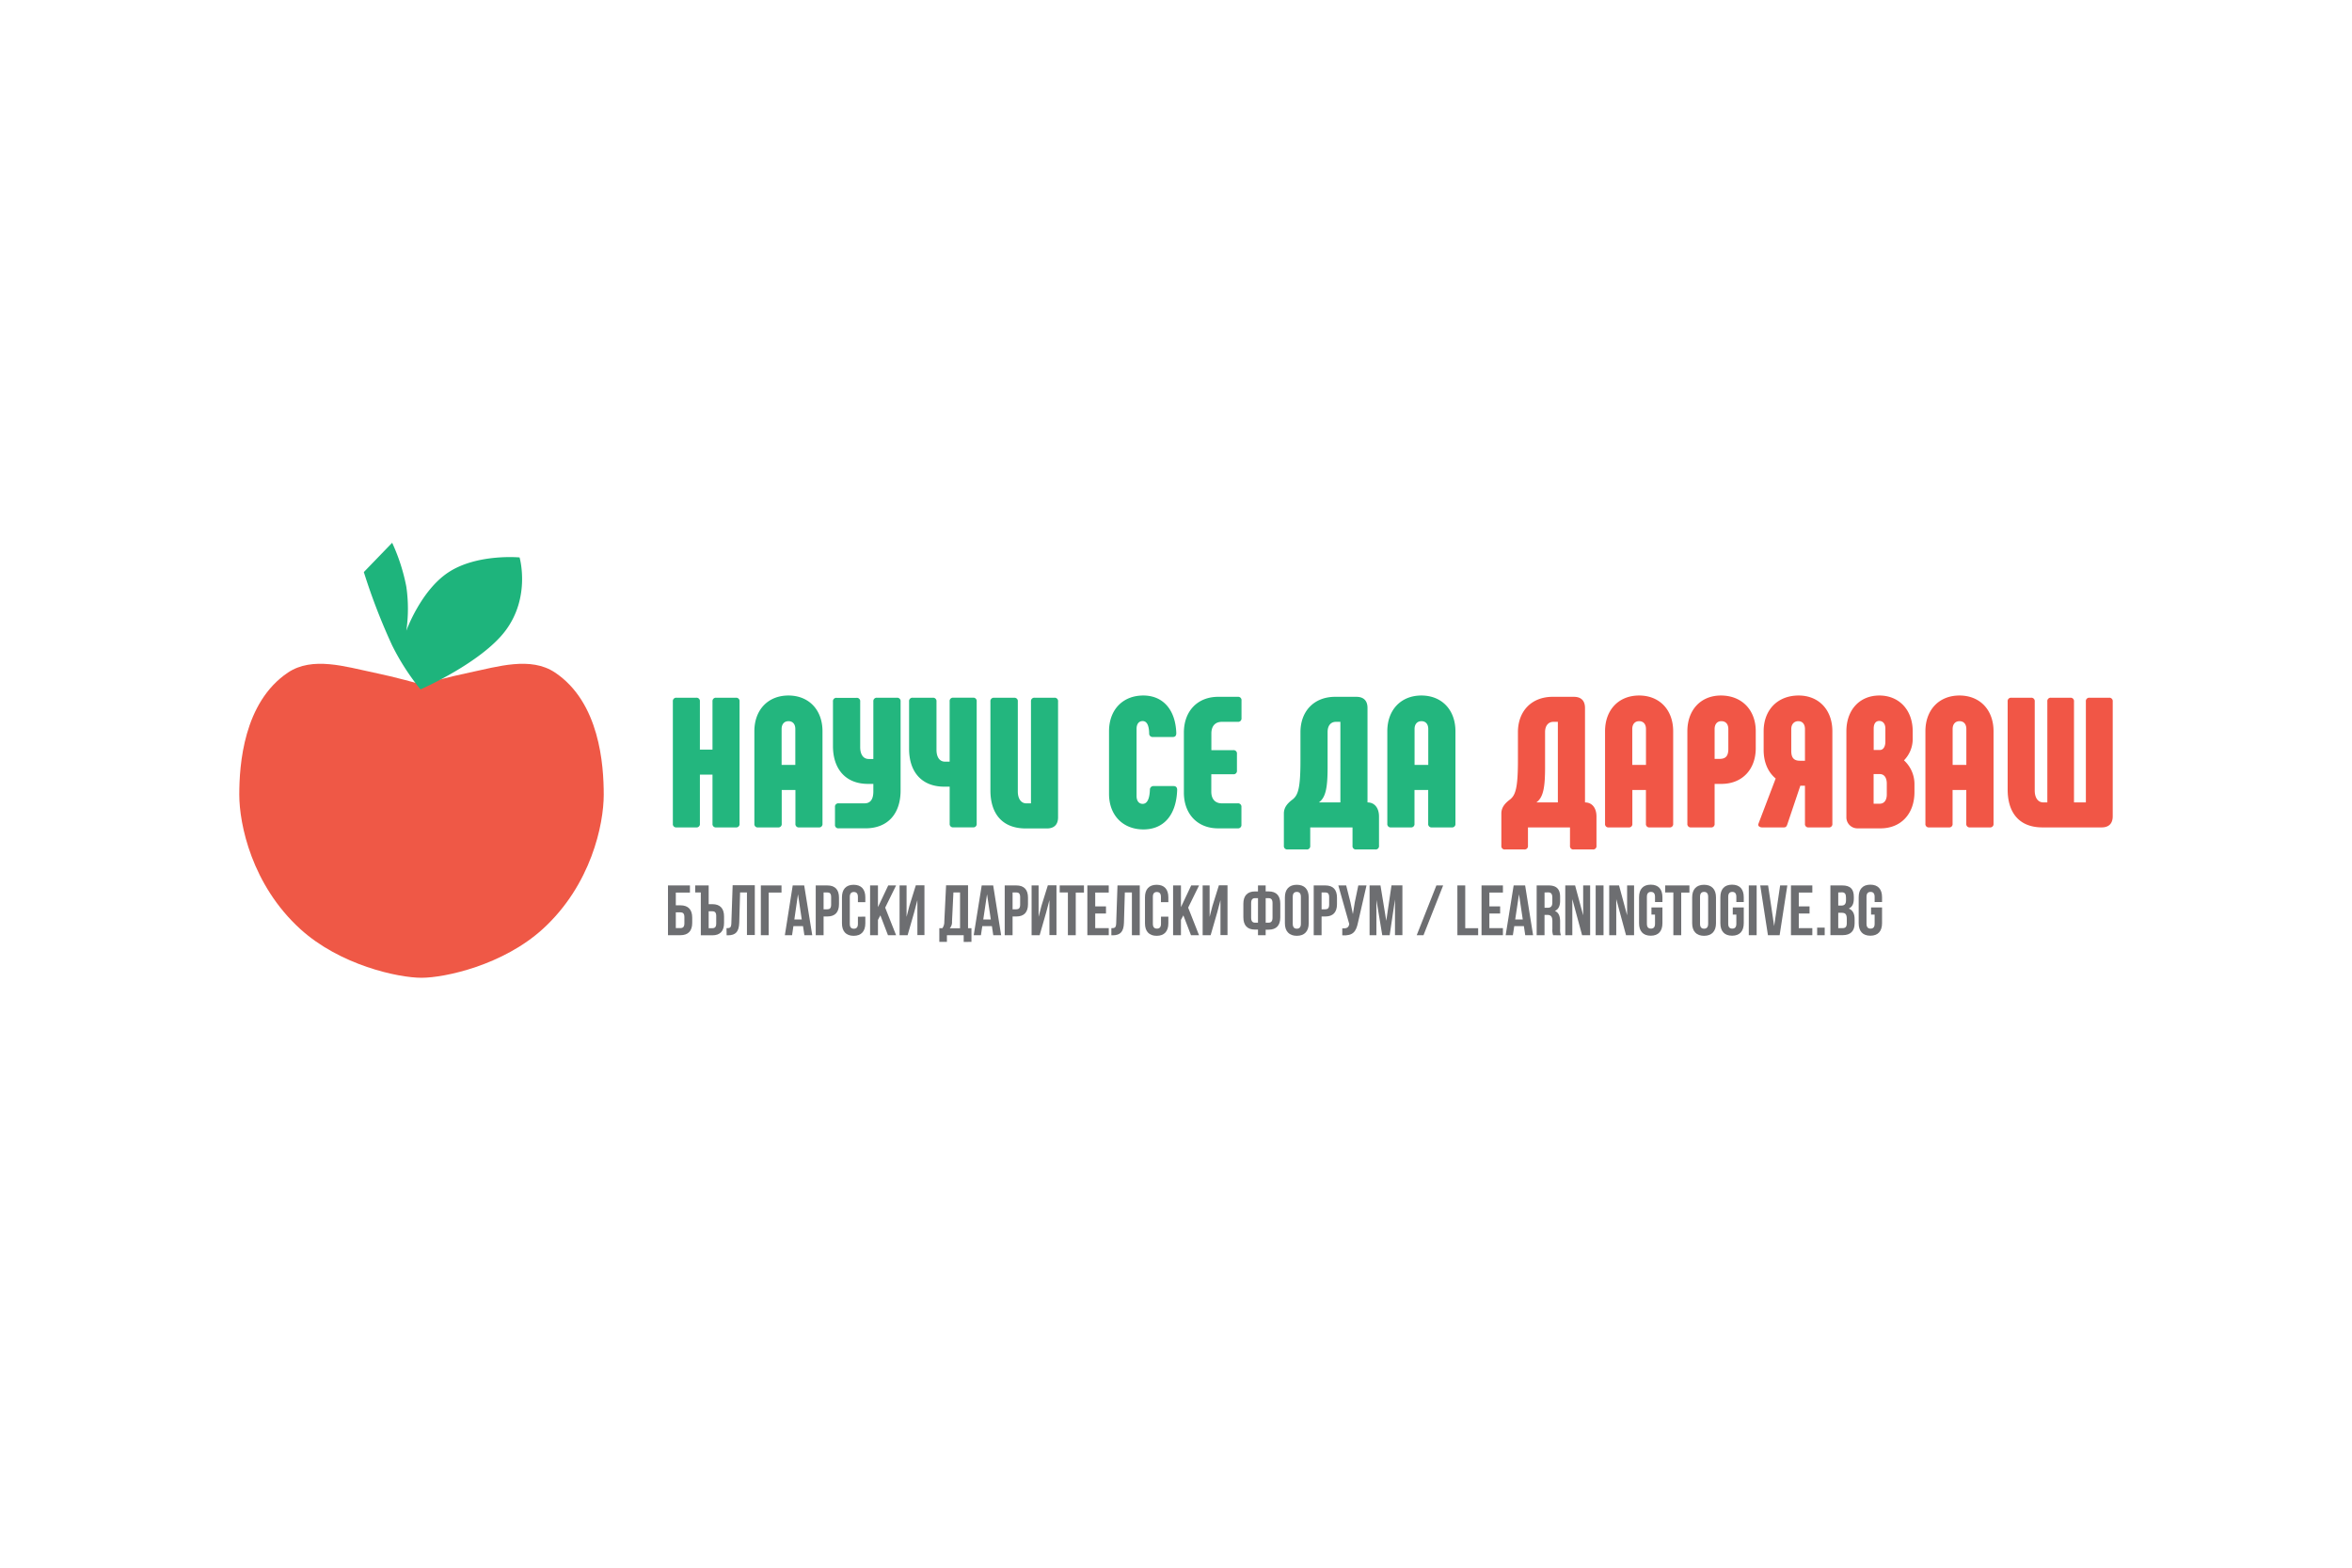 <svg xmlns="http://www.w3.org/2000/svg" viewBox="0 0 897.66 598.44"><defs><style>.cls-1{fill:#fff;}.cls-2{fill:#23b67e;}.cls-3{fill:#f15646;}.cls-4{fill:#6d6e71;}.cls-5{fill:#ef5846;}.cls-6{fill:#1eb47c;}</style></defs><g id="Layer_2" data-name="Layer 2"><g id="Layer_1-2" data-name="Layer 1"><rect class="cls-1" width="897.66" height="598.44"/><path class="cls-2" d="M273.35,266.35h7.49a1.28,1.28,0,0,1,1.42,1.42v46.67a1.27,1.27,0,0,1-1.42,1.41h-7.49a1.27,1.27,0,0,1-1.42-1.41V295.7h-4.81v18.74a1.26,1.26,0,0,1-1.41,1.41h-7.5a1.26,1.26,0,0,1-1.41-1.41V267.77a1.27,1.27,0,0,1,1.41-1.42h7.5a1.27,1.27,0,0,1,1.41,1.42v18.38h4.81V267.77A1.28,1.28,0,0,1,273.35,266.35Z"/><path class="cls-2" d="M287.91,314.44V279.15c0-8.2,5.24-13.65,13-13.65s13,5.45,13,13.65v35.29a1.27,1.27,0,0,1-1.42,1.41H305a1.27,1.27,0,0,1-1.42-1.41V301.57h-5.23v12.87a1.27,1.27,0,0,1-1.42,1.41h-7.56A1.27,1.27,0,0,1,287.91,314.44ZM303.54,292V278.3c0-1.91-1-3-2.61-3s-2.62,1.13-2.62,3V292Z"/><path class="cls-2" d="M318.68,314.79v-6.71a1.27,1.27,0,0,1,1.41-1.42H330c2.19,0,3.32-1.55,3.32-4.52v-2.9h-2.05c-8.63,0-13.36-5.8-13.36-14.43v-17a1.27,1.27,0,0,1,1.41-1.42h7.57a1.27,1.27,0,0,1,1.41,1.42v17.39c0,2.83,1.2,4.53,3.26,4.53h1.76V267.77a1.28,1.28,0,0,1,1.42-1.42h7.56a1.28,1.28,0,0,1,1.42,1.42v34c0,8.63-4.67,14.43-13.44,14.43H320.09A1.27,1.27,0,0,1,318.68,314.79Z"/><path class="cls-2" d="M362.45,314.44V300.3H360.4c-8.77,0-13.44-5.8-13.44-14.43v-18.1a1.27,1.27,0,0,1,1.41-1.42H356a1.28,1.28,0,0,1,1.42,1.42v18.45c0,2.83,1.2,4.53,3.25,4.53h1.77v-23a1.27,1.27,0,0,1,1.41-1.42h7.5a1.27,1.27,0,0,1,1.41,1.42v46.67a1.26,1.26,0,0,1-1.41,1.41h-7.5A1.26,1.26,0,0,1,362.45,314.44Z"/><path class="cls-2" d="M394.91,266.35h7.49a1.28,1.28,0,0,1,1.42,1.42V312c0,2.76-1.49,4.25-4.25,4.25h-8.13C382,316.21,378,310,378,301.78v-34a1.27,1.27,0,0,1,1.41-1.42h7.64a1.27,1.27,0,0,1,1.41,1.42v34.37c0,2.68,1.2,4.52,3.25,4.52h1.77V267.77A1.28,1.28,0,0,1,394.91,266.35Z"/><path class="cls-2" d="M423.27,303.05v-23.9c0-8.2,5.23-13.65,13.08-13.65,7.42,0,12.3,5.31,12.59,14.36,0,1-.43,1.48-1.35,1.48H440a1.3,1.3,0,0,1-1.41-1.41c-.07-3.25-1-4.67-2.48-4.67s-2.33,1.13-2.33,3v25.6c0,1.91.92,3,2.33,3,1.63,0,2.62-1.69,2.76-5.37a1.34,1.34,0,0,1,1.42-1.42h7.63c.92,0,1.42.57,1.35,1.63-.36,9.41-5.09,14.92-12.87,14.92S423.27,311.26,423.27,303.05Z"/><path class="cls-2" d="M451.84,302.56V279.65c0-8.21,5.23-13.65,13.08-13.65h7.49a1.27,1.27,0,0,1,1.42,1.41v6.72a1.28,1.28,0,0,1-1.42,1.42h-6.08c-2.54,0-4,1.62-4,4.45v6.36h8.35a1.27,1.27,0,0,1,1.41,1.42v6.36a1.27,1.27,0,0,1-1.41,1.42H462.3v6.65c0,2.82,1.49,4.45,4,4.45h6.08a1.28,1.28,0,0,1,1.42,1.42v6.71a1.28,1.28,0,0,1-1.42,1.42h-7.49C457.07,316.21,451.84,310.76,451.84,302.56Z"/><path class="cls-2" d="M490,322.85v-12.3c0-2.4,1.49-4,3.33-5.37,2.05-1.63,3-4.11,3-14.85V279.51c0-8.14,5.3-13.51,13.22-13.51h8.13c2.76,0,4.24,1.48,4.24,4.24v36.07c2.76,0,4.39,2.19,4.39,5.37v11.17a1.27,1.27,0,0,1-1.41,1.42h-7.29a1.27,1.27,0,0,1-1.41-1.42v-7H500.06v7a1.27,1.27,0,0,1-1.41,1.42h-7.28A1.28,1.28,0,0,1,490,322.85Zm21.57-16.54V275.55h-1.7c-2.05,0-3.18,1.55-3.18,3.89v13.43c0,7.85-.71,11.53-3.32,13.44Z"/><path class="cls-2" d="M529.48,314.44V279.15c0-8.2,5.24-13.65,13-13.65s13,5.45,13,13.65v35.29a1.27,1.27,0,0,1-1.42,1.41h-7.56a1.27,1.27,0,0,1-1.42-1.41V301.57h-5.23v12.87a1.27,1.27,0,0,1-1.42,1.41H530.9A1.27,1.27,0,0,1,529.48,314.44ZM545.11,292V278.3c0-1.91-1-3-2.61-3s-2.62,1.13-2.62,3V292Z"/><path class="cls-3" d="M573,322.85v-12.3c0-2.4,1.49-4,3.33-5.37,2-1.63,3-4.11,3-14.85V279.51c0-8.14,5.3-13.51,13.22-13.51h8.13c2.76,0,4.25,1.48,4.25,4.24v36.07c2.76,0,4.38,2.19,4.38,5.37v11.17a1.27,1.27,0,0,1-1.41,1.42h-7.28a1.27,1.27,0,0,1-1.42-1.42v-7H583.16v7a1.28,1.28,0,0,1-1.42,1.42h-7.28A1.28,1.28,0,0,1,573,322.85Zm21.57-16.54V275.55h-1.69c-2,0-3.19,1.55-3.19,3.89v13.43c0,7.85-.7,11.53-3.32,13.44Z"/><path class="cls-3" d="M612.58,314.44V279.15c0-8.2,5.23-13.65,13-13.65s13,5.45,13,13.65v35.29a1.27,1.27,0,0,1-1.42,1.41h-7.56a1.27,1.27,0,0,1-1.42-1.41V301.57H623v12.87a1.26,1.26,0,0,1-1.41,1.41H614A1.26,1.26,0,0,1,612.58,314.44ZM628.2,292V278.3c0-1.91-1-3-2.61-3s-2.62,1.13-2.62,3V292Z"/><path class="cls-3" d="M644,314.44V279.15c0-8.2,5.17-13.65,12.8-13.65,7.92,0,13.3,5.45,13.3,13.65v6.44c0,8.2-5.24,13.65-13.08,13.65h-2.62v15.2a1.27,1.27,0,0,1-1.42,1.41h-7.56A1.27,1.27,0,0,1,644,314.44Zm12.31-24.75c2.33,0,3.32-1.13,3.32-3.75V278.3c0-1.91-1-3-2.69-3-1.55,0-2.54,1.13-2.54,3v11.39Z"/><path class="cls-3" d="M699.34,279.15v35.29a1.26,1.26,0,0,1-1.41,1.41h-7.64a1.26,1.26,0,0,1-1.41-1.41v-14.5h-1.77l-4.88,14.5c-.28.85-.49,1.41-1.41,1.41h-8.28c-.92,0-1.77-.56-1.41-1.41l6.57-17.26c-2.89-2.4-4.59-6.15-4.59-10.88v-7.15c0-8.2,5.37-13.65,13.36-13.65C694.18,265.5,699.34,271,699.34,279.15Zm-10.46-.85c0-1.91-1-3-2.55-3s-2.68,1.13-2.68,3v8.35c0,2.61,1,3.75,3.32,3.75h1.91Z"/><path class="cls-3" d="M730.67,299.52v2.83c0,8.41-5.23,13.86-12.94,13.86H709a4.2,4.2,0,0,1-4.31-4.32V279.15c0-8.2,5.09-13.65,12.59-13.65S730,271,730,279.15v2.62a11.63,11.63,0,0,1-3.33,8.48A12.28,12.28,0,0,1,730.67,299.52ZM715.11,286.3h2.34c1.27,0,2.12-1.21,2.12-3.19v-5c0-1.77-.92-2.9-2.33-2.9s-2.13,1.13-2.13,2.9Zm5,12.86c0-2.33-1-3.67-2.69-3.67h-2.34V306.8h2.34c1.7,0,2.69-1.34,2.69-3.53Z"/><path class="cls-3" d="M734.85,314.44V279.15c0-8.2,5.23-13.65,13-13.65s13,5.45,13,13.65v35.29a1.27,1.27,0,0,1-1.42,1.41h-7.56a1.27,1.27,0,0,1-1.42-1.41V301.57h-5.23v12.87a1.26,1.26,0,0,1-1.41,1.41h-7.57A1.26,1.26,0,0,1,734.85,314.44ZM750.47,292V278.3c0-1.91-1-3-2.61-3s-2.62,1.13-2.62,3V292Z"/><path class="cls-3" d="M766.24,301.43V267.77a1.28,1.28,0,0,1,1.42-1.42h7.49a1.28,1.28,0,0,1,1.42,1.42v34c0,2.69,1.2,4.53,3.25,4.53h1.56V267.77a1.27,1.27,0,0,1,1.41-1.42h7.35a1.28,1.28,0,0,1,1.42,1.42v38.54h4.53V267.77a1.27,1.27,0,0,1,1.41-1.42h7.42a1.28,1.28,0,0,1,1.42,1.42v43.84c0,2.76-1.49,4.24-4.24,4.24H779.54C770.13,315.85,766.24,309.63,766.24,301.43Z"/><path class="cls-4" d="M254.94,357V338h8.38v2.72h-5.39v4.87h1.75c3,0,4.51,1.66,4.51,4.7v2c0,3.05-1.52,4.71-4.51,4.71Zm4.74-2.72c.95,0,1.52-.44,1.52-1.8v-2.42c0-1.36-.57-1.79-1.52-1.79h-1.75v6Z"/><path class="cls-4" d="M265.33,338h5.14v7.15h1.41c3,0,4.46,1.66,4.46,4.71v2.47c0,3.05-1.47,4.71-4.46,4.71h-4.41V340.69h-2.14Zm6.55,16.32c.95,0,1.47-.44,1.47-1.8v-2.85c0-1.36-.52-1.8-1.47-1.8h-1.41v6.45Z"/><path class="cls-4" d="M277.28,354.32c1.36,0,1.8-.2,1.85-2l.49-14.39h8.46v19h-3V340.69h-2.62l-.32,11.5c-.11,3.49-1.36,4.85-4.35,4.85h-.47Z"/><path class="cls-4" d="M290.38,357V338h7.89v2.72h-4.89V357Z"/><path class="cls-4" d="M310,357h-3l-.52-3.46h-3.67l-.51,3.46h-2.75l3-19h4.38Zm-6.83-6H306l-1.44-9.63Z"/><path class="cls-4" d="M320.21,342.67v2.48c0,3.05-1.47,4.7-4.46,4.7h-1.42V357h-3V338h4.41C318.74,338,320.21,339.63,320.21,342.67Zm-5.88-2v6.44h1.42c.95,0,1.46-.43,1.46-1.79v-2.86c0-1.36-.51-1.79-1.46-1.79Z"/><path class="cls-4" d="M330.26,349.91v2.53c0,3.05-1.52,4.79-4.46,4.79s-4.46-1.74-4.46-4.79v-9.9c0-3.05,1.53-4.79,4.46-4.79s4.46,1.74,4.46,4.79v1.85h-2.83v-2c0-1.36-.59-1.88-1.55-1.88s-1.55.52-1.55,1.88v10.28c0,1.36.6,1.85,1.55,1.85s1.55-.49,1.55-1.85v-2.72Z"/><path class="cls-4" d="M336,349.42l-.92,1.74V357h-3V338h3v8.29L339,338h3l-4.16,8.48L342,357H338.9Z"/><path class="cls-4" d="M346.4,357h-3.07V338H346v12l1.08-4.19,2.45-7.86h3.29v19h-2.69V343.6l-1.23,4.68Z"/><path class="cls-4" d="M367.8,359.56V357h-6.4v2.55h-2.9v-5.22h1.16a4,4,0,0,0,.74-2.47l.68-13.9h8.38v16.37h1.3v5.22Zm-4.46-7.75a3.4,3.4,0,0,1-.85,2.53h3.92V340.69h-2.53Z"/><path class="cls-4" d="M382.09,357h-3l-.52-3.46h-3.67l-.52,3.46h-2.75l3.05-19h4.38Zm-6.82-6h2.88l-1.44-9.63Z"/><path class="cls-4" d="M392.34,342.67v2.48c0,3.05-1.47,4.7-4.46,4.7h-1.42V357h-3V338h4.41C390.87,338,392.34,339.63,392.34,342.67Zm-5.88-2v6.44h1.42c.95,0,1.47-.43,1.47-1.79v-2.86c0-1.36-.52-1.79-1.47-1.79Z"/><path class="cls-4" d="M396.79,357h-3.07V338h2.67v12l1.08-4.19,2.45-7.86h3.29v19h-2.69V343.6l-1.23,4.68Z"/><path class="cls-4" d="M404.45,338h9.25v2.72h-3.13V357h-3V340.69h-3.13Z"/><path class="cls-4" d="M418,346h4.11v2.72H418v5.58h5.17V357H415V338h8.16v2.72H418Z"/><path class="cls-4" d="M424.16,354.32c1.36,0,1.79-.2,1.85-2L426.5,338H435v19h-3V340.69H429.3l-.33,11.5c-.11,3.49-1.36,4.85-4.35,4.85h-.46Z"/><path class="cls-4" d="M445.91,349.91v2.53c0,3.05-1.52,4.79-4.46,4.79s-4.46-1.74-4.46-4.79v-9.9c0-3.05,1.52-4.79,4.46-4.79s4.46,1.74,4.46,4.79v1.85h-2.83v-2c0-1.36-.6-1.88-1.55-1.88S440,341,440,342.35v10.28c0,1.36.6,1.85,1.55,1.85s1.55-.49,1.55-1.85v-2.72Z"/><path class="cls-4" d="M451.64,349.42l-.92,1.74V357h-3V338h3v8.29l3.91-8.29h3l-4.16,8.48L457.62,357h-3.07Z"/><path class="cls-4" d="M462.05,357H459V338h2.66v12l1.09-4.19,2.45-7.86h3.29v19h-2.69V343.6l-1.23,4.68Z"/><path class="cls-4" d="M480.13,354.86H479c-3,0-4.46-1.66-4.46-4.71V345c0-3,1.47-4.71,4.46-4.71h1.12V338h2.93v2.28h1.12c3,0,4.46,1.66,4.46,4.71v5.19c0,3.05-1.47,4.71-4.46,4.71h-1.12V357h-2.93Zm0-12H479c-.95,0-1.49.52-1.49,1.88v5.57c0,1.36.54,1.91,1.49,1.91h1.12Zm2.93,0v9.36h1.12c.95,0,1.49-.55,1.49-1.91v-5.57c0-1.36-.54-1.88-1.49-1.88Z"/><path class="cls-4" d="M490.39,342.54c0-3.05,1.61-4.79,4.55-4.79s4.54,1.74,4.54,4.79v9.9c0,3.05-1.61,4.79-4.54,4.79s-4.55-1.74-4.55-4.79Zm3,10.09c0,1.36.6,1.88,1.55,1.88s1.55-.52,1.55-1.88V342.35c0-1.36-.6-1.88-1.55-1.88s-1.55.52-1.55,1.88Z"/><path class="cls-4" d="M510.27,342.67v2.48c0,3.05-1.47,4.7-4.46,4.7h-1.42V357h-3V338h4.41C508.8,338,510.27,339.63,510.27,342.67Zm-5.88-2v6.44h1.42c.95,0,1.47-.43,1.47-1.79v-2.86c0-1.36-.52-1.79-1.47-1.79Z"/><path class="cls-4" d="M518.29,352.17c-.71,3.42-1.88,5.14-6,4.87v-2.67c1.52.11,2.39-.16,2.64-1.55l0-.16L510.78,338h3l1.64,6.5.92,4.46.71-4.43,1.36-6.53h3.13Z"/><path class="cls-4" d="M529.08,351.49l2-13.52h4.16v19h-2.83V343.35L530.38,357h-2.83l-2.23-13.47V357h-2.61V338h4.16Z"/><path class="cls-4" d="M548.21,338h2.58l-7.5,19H540.7Z"/><path class="cls-4" d="M556.22,338h3v16.32h4.93V357h-7.92Z"/><path class="cls-4" d="M568.43,346h4.11v2.72h-4.11v5.58h5.17V357h-8.16V338h8.16v2.72h-5.17Z"/><path class="cls-4" d="M585.12,357h-3l-.51-3.46h-3.68L577.4,357h-2.75l3.05-19h4.38Zm-6.83-6h2.89l-1.44-9.63Z"/><path class="cls-4" d="M592.76,357a5.67,5.67,0,0,1-.28-2.34v-3c0-1.77-.59-2.42-2-2.42h-1V357h-3V338H591c3.1,0,4.43,1.44,4.43,4.38v1.49c0,2-.63,3.24-2,3.87,1.5.62,2,2.06,2,4.05v2.94a5.61,5.61,0,0,0,.32,2.31Zm-3.27-16.32v5.85h1.17c1.12,0,1.8-.49,1.8-2v-1.87c0-1.36-.47-2-1.53-2Z"/><path class="cls-4" d="M600.09,343.22V357H597.4V338h3.75l3.08,11.4V338h2.66v19h-3.07Z"/><path class="cls-4" d="M609,338h3v19h-3Z"/><path class="cls-4" d="M616.86,343.22V357h-2.69V338h3.75l3.08,11.4V338h2.66v19h-3.07Z"/><path class="cls-4" d="M630.29,346.4h4.19v6c0,3.05-1.52,4.79-4.46,4.79s-4.46-1.74-4.46-4.79v-9.9c0-3.05,1.52-4.79,4.46-4.79s4.46,1.74,4.46,4.79v1.85h-2.83v-2c0-1.36-.6-1.88-1.55-1.88s-1.55.52-1.55,1.88v10.28c0,1.36.6,1.85,1.55,1.85s1.55-.49,1.55-1.85v-3.51h-1.36Z"/><path class="cls-4" d="M635.53,338h9.25v2.72h-3.13V357h-3V340.69h-3.13Z"/><path class="cls-4" d="M645.83,342.54c0-3.05,1.61-4.79,4.54-4.79s4.55,1.74,4.55,4.79v9.9c0,3.05-1.61,4.79-4.55,4.79s-4.54-1.74-4.54-4.79Zm3,10.09c0,1.36.6,1.88,1.55,1.88s1.55-.52,1.55-1.88V342.35c0-1.36-.59-1.88-1.55-1.88s-1.55.52-1.55,1.88Z"/><path class="cls-4" d="M661.33,346.4h4.19v6c0,3.05-1.53,4.79-4.46,4.79s-4.47-1.74-4.47-4.79v-9.9c0-3.05,1.53-4.79,4.47-4.79s4.46,1.74,4.46,4.79v1.85h-2.83v-2c0-1.36-.6-1.88-1.55-1.88s-1.55.52-1.55,1.88v10.28c0,1.36.6,1.85,1.55,1.85s1.55-.49,1.55-1.85v-3.51h-1.36Z"/><path class="cls-4" d="M667.44,338h3v19h-3Z"/><path class="cls-4" d="M677.12,353.5,679.4,338h2.75l-2.94,19h-4.46l-2.94-19h3Z"/><path class="cls-4" d="M686.52,346h4.11v2.72h-4.11v5.58h5.17V357h-8.16V338h8.16v2.72h-5.17Z"/><path class="cls-4" d="M696.41,354.12V357h-2.88v-2.89Z"/><path class="cls-4" d="M707.53,342.35V343c0,2-.59,3.21-1.93,3.83,1.61.63,2.23,2.07,2.23,4.08v1.55c0,2.94-1.55,4.52-4.54,4.52h-4.7V338h4.51C706.2,338,707.53,339.41,707.53,342.35Zm-5.95-1.66v5h1.17c1.11,0,1.79-.49,1.79-2v-1.06c0-1.36-.46-2-1.52-2Zm0,7.75v5.85h1.71c1,0,1.55-.46,1.55-1.88v-1.66c0-1.77-.57-2.31-1.93-2.31Z"/><path class="cls-4" d="M714.11,346.4h4.19v6c0,3.05-1.52,4.79-4.46,4.79s-4.46-1.74-4.46-4.79v-9.9c0-3.05,1.52-4.79,4.46-4.79s4.46,1.74,4.46,4.79v1.85h-2.83v-2c0-1.36-.6-1.88-1.55-1.88s-1.55.52-1.55,1.88v10.28c0,1.36.6,1.85,1.55,1.85s1.55-.49,1.55-1.85v-3.51h-1.36Z"/><path class="cls-5" d="M211.81,256.72c-9.3-6.21-21.87-2.24-32.57,0-9,1.87-16.94,4.17-18.37,4.59-1.43-.42-9.38-2.72-18.36-4.59-10.71-2.24-23.28-6.21-32.58,0-17,11.39-18.61,35.26-18.61,46.63s4.82,34.47,23.27,51.28c15.13,13.79,37.33,18.62,46.28,18.62s31.15-4.83,46.28-18.62c18.45-16.81,23.27-39.93,23.27-51.28S228.86,268.11,211.81,256.72Z"/><g id="Shape_2" data-name="Shape 2"><path class="cls-6" d="M198.3,212.79s-16.09-1.49-27,5.59c-10.68,6.91-16.22,22.39-16.22,22.39a58.53,58.53,0,0,0,0-16.79,72.42,72.42,0,0,0-5.41-16.79l-10.81,11.19a234.22,234.22,0,0,0,10.81,28,89.2,89.2,0,0,0,10.82,16.79S183.73,253,192.9,240.77C202.64,227.8,198.3,212.79,198.3,212.79Z"/></g></g></g></svg>